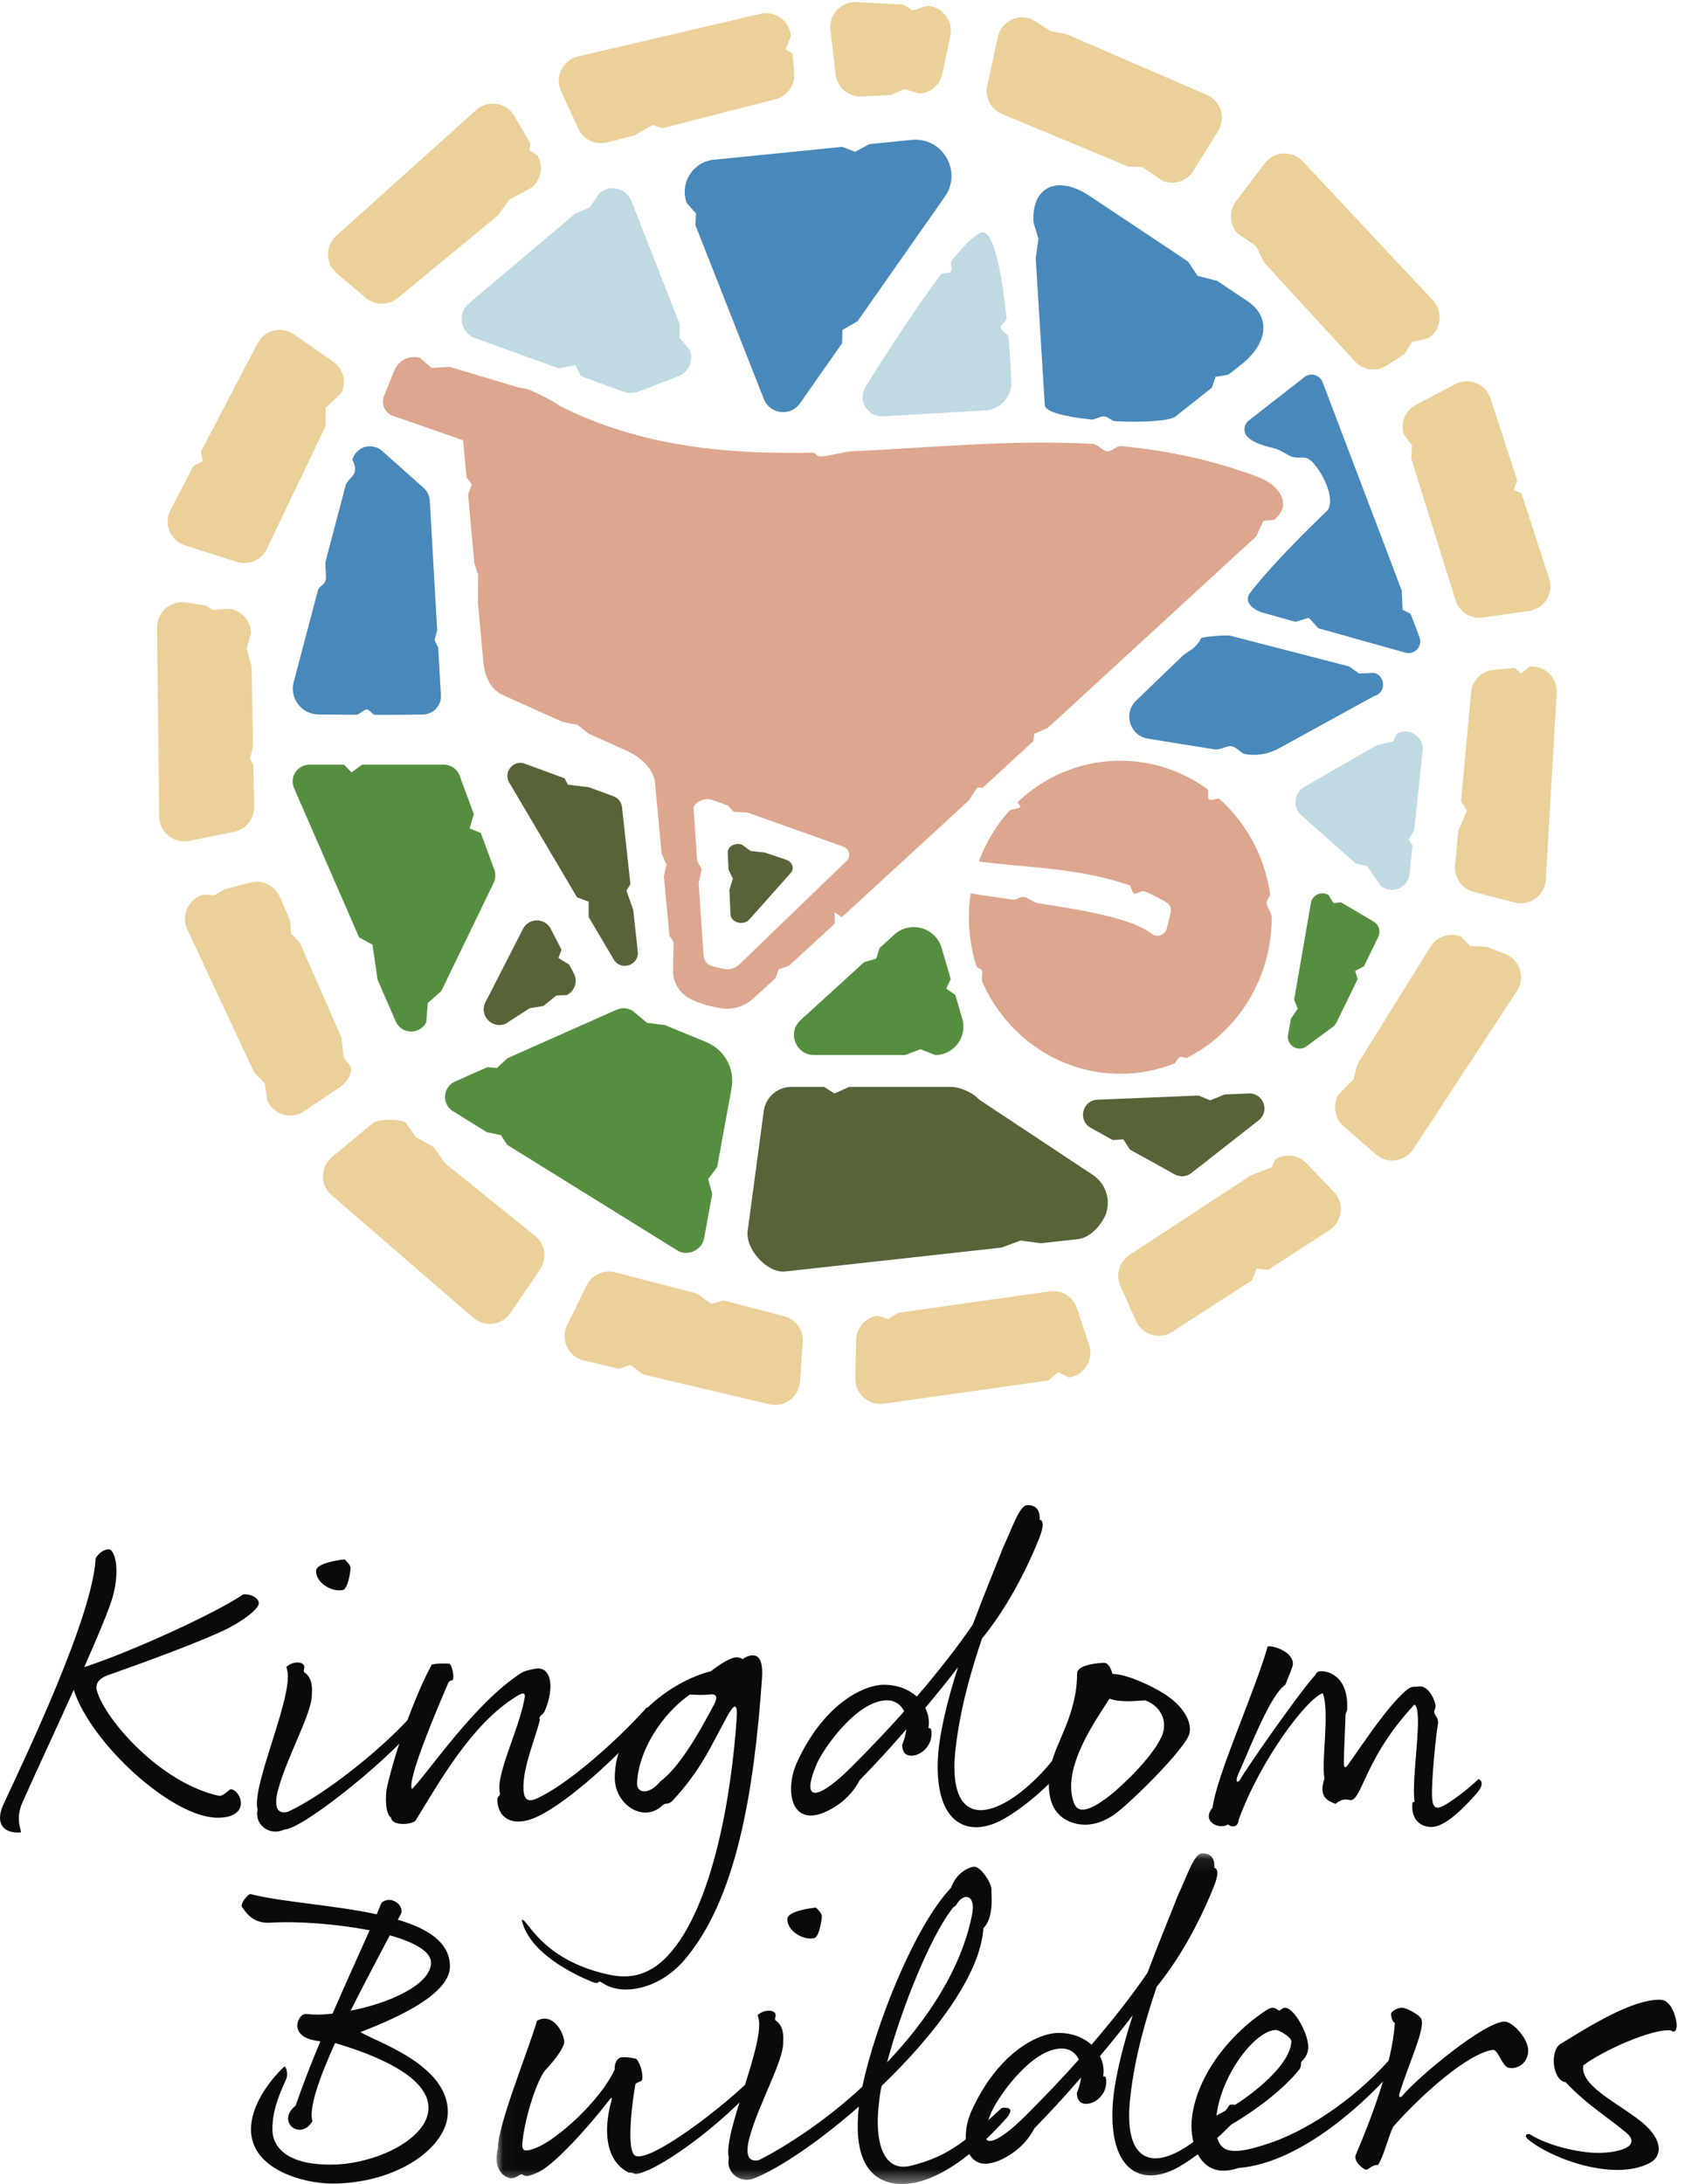 <?xml version="1.0" encoding="UTF-8"?>
<svg width="125px" height="162px" viewBox="0 0 125 162" version="1.1" xmlns="http://www.w3.org/2000/svg" xmlns:xlink="http://www.w3.org/1999/xlink">
    <!-- Generator: Sketch 64 (93537) - https://sketch.com -->
    <title>Final-Logo-Portrait</title>
    <desc>Created with Sketch.</desc>
    <defs>
        <polygon id="path-1" points="0.022 0.07 55.167 0.07 55.167 24.59 0.022 24.59"></polygon>
    </defs>
    <g id="Symbols" stroke="none" stroke-width="1" fill="none" fill-rule="evenodd">
        <g id="Footer" transform="translate(-230, -64)">
            <g id="Final-Logo-Portrait" transform="translate(230, 64)">
                <path d="M19.202,118.915 C19.202,119.383 17.829,120.381 16.456,121.006 C13.522,122.348 8.341,124.127 7.935,124.283 C7.311,124.532 7.061,124.907 7.186,125.406 C7.81,127.591 11.962,132.304 16.268,133.209 C16.58,133.209 16.861,132.865 17.111,132.709 C17.922,132.803 18.641,134.832 16.143,134.832 C12.742,134.832 6.718,129.276 5.47,125.344 C4.097,128.402 2.568,131.648 1.662,133.708 C1.1,134.987 1.631,135.768 1.537,135.924 C0.258,136.017 -0.398,135.269 0.258,133.833 C1.912,130.275 6.874,119.913 7.093,115.606 C7.28,115.232 7.686,114.92 8.092,114.92 C8.435,114.92 8.965,116.2 8.372,118.415 C8.123,119.32 7.28,121.318 6.25,123.659 C9.808,122.504 16.175,119.57 18.047,118.259 C18.734,118.228 19.202,118.603 19.202,118.915" id="Fill-1" fill="#0A0B09"></path>
                <path d="M23.446,116.512 C23.477,115.919 25.256,115.7 25.568,115.669 C25.786,115.887 26.005,116.106 26.005,116.324 C26.005,116.543 25.818,117.885 25.412,117.947 C24.539,118.103 23.415,117.354 23.446,116.512 Z M22.509,123.471 C22.697,123.689 22.416,123.939 22.603,124.064 C23.04,124.376 23.196,124.907 23.134,125.656 C23.196,126.998 21.293,130.275 20.637,132.74 C20.325,133.895 20.481,134.613 21.355,134.395 C24.164,133.084 28.284,129.745 30.406,127.404 C30.811,127.279 30.999,127.747 30.531,128.34 C28.658,130.65 22.447,135.674 21.105,135.705 C19.982,136.236 18.858,135.331 19.108,134.239 C18.608,132.397 22.041,125.313 21.23,123.659 C21.698,123.222 22.322,123.253 22.509,123.471 L22.509,123.471 Z" id="Fill-3" fill="#0A0B09"></path>
                <path d="M33.34,123.409 C33.495,123.44 33.683,124.22 33.62,124.501 C33.558,124.782 33.527,124.501 33.277,124.782 C32.497,126.592 30.156,132.054 30.562,132.709 C31.966,131.243 35.15,126.405 38.614,124.127 C38.895,123.939 39.207,123.877 39.675,123.783 C40.861,123.534 41.204,125.094 40.393,126.967 C40.299,127.185 39.925,127.279 40.05,127.56 C39.769,128.839 38.77,131.055 38.833,132.709 C38.864,133.427 39.113,133.708 39.769,133.427 C42.172,132.366 45.948,128.933 47.977,126.655 C48.164,126.717 48.476,127.185 48.258,127.435 C45.886,130.337 42.11,133.677 39.894,134.738 C38.052,135.611 36.96,134.863 36.897,133.583 C36.866,133.146 37.116,133.302 37.085,132.99 C36.741,131.679 38.52,128.277 38.926,125.906 C38.988,125.469 38.676,125.593 38.24,125.875 C34.963,127.934 32.653,132.085 30.843,135.018 C30.656,135.331 29.095,135.518 29.001,134.8 C28.627,134.613 28.533,133.365 28.721,132.522 C29.314,129.9 30.718,125.906 32.029,123.471 C32.372,123.378 33.09,123.378 33.34,123.409" id="Fill-4" fill="#0A0B09"></path>
                <path d="M47.259,132.272 C47.227,133.021 48.132,133.177 48.975,132.147 C50.317,131.149 51.69,128.87 52.97,126.437 C53.282,125.844 53.126,125.625 52.658,125.687 C52.127,125.75 51.597,125.719 51.191,125.687 C49.069,127.154 47.352,129.9 47.259,132.272 Z M45.043,146.442 C46.385,146.753 47.977,146.753 49.568,145.037 C52.876,141.448 54.281,133.146 54.655,127.341 C54.718,126.343 54.468,126.374 54,127.216 C52.751,129.463 52.065,131.243 49.849,133.614 C49.474,133.926 49.412,133.646 49.1,133.957 C47.695,135.237 45.605,133.833 45.605,131.867 C45.605,127.716 49.817,124.689 52.72,123.971 C53.344,123.503 54.249,122.847 54.78,122.941 C54.905,122.972 54.998,123.003 55.092,123.066 C55.373,122.847 55.685,122.785 55.841,122.785 C56.496,122.785 56.59,123.628 56.528,124.501 C55.935,132.928 54.624,140.98 50.692,145.474 C48.881,147.534 46.198,148.064 44.762,147.128 C44.2,146.753 44.637,147.284 43.919,147.003 C42.546,146.442 39.238,144.85 38.707,142.415 C39.113,142.228 40.049,145.318 45.043,146.442 L45.043,146.442 Z" id="Fill-5" fill="#0A0B09"></path>
                <path d="M67.076,126.936 C66.827,126.437 66.39,126.124 65.797,126.124 C63.644,126.124 61.24,129.463 60.616,130.774 C59.243,133.989 60.897,133.333 63.144,131.086 C64.548,129.682 65.89,128.277 67.076,126.936 Z M72.163,120.506 C73.1,118.01 74.005,115.856 74.41,114.795 C75.097,113.328 75.628,111.643 76.221,111.643 C76.908,111.643 77.157,112.049 77.126,112.735 C77.282,112.735 77.532,112.954 77.126,114.015 C76.533,115.544 75.035,118.883 72.85,121.536 C72.163,123.565 71.227,126.592 70.884,129.776 C70.447,133.708 71.851,134.987 74.192,133.895 C76.221,132.959 78.218,130.493 78.218,130.337 C78.343,130.275 78.53,130.244 78.655,130.306 C78.873,130.4 79.186,130.837 78.905,131.18 C78.125,132.085 76.377,133.802 74.567,134.863 C71.914,136.423 69.355,135.393 69.573,130.493 C69.667,128.59 70.291,126.093 71.071,123.659 C70.291,124.689 69.479,125.687 68.637,126.686 C68.886,127.185 68.949,127.684 68.886,128.122 C68.855,128.34 69.074,127.966 69.105,128.496 C69.168,129.745 67.95,130.431 67.326,130.181 C67.014,130.056 66.952,129.776 66.921,129.432 C67.076,129.058 67.201,128.652 67.232,128.277 C66.078,129.62 64.892,130.899 63.768,132.054 C63.175,133.209 62.176,133.989 61.178,134.425 C58.619,135.518 58.244,132.709 59.087,130.806 C61.022,126.498 63.987,124.969 65.578,124.969 C66.639,124.969 67.451,125.344 68.013,125.844 C69.698,123.877 71.102,122.067 72.163,120.506 L72.163,120.506 Z" id="Fill-6" fill="#0A0B09"></path>
                <path d="M82.306,125.999 C81.432,127.404 78.655,131.18 79.685,133.77 C80.09,134.8 81.432,133.895 82.462,133.084 C83.055,132.585 85.333,130.587 86.177,128.808 C86.613,127.841 86.269,126.623 84.959,126.124 C84.397,126.155 83.118,126.312 82.306,125.999 Z M81.932,123.346 C82.182,123.346 82.4,123.689 82.525,124.158 C83.742,124.189 85.927,125.282 86.707,125.875 C87.674,126.561 88.455,127.653 88.236,128.59 C88.017,129.557 84.397,133.24 82.806,134.488 C81.776,135.269 80.652,135.518 79.685,135.237 C77.531,134.613 77.687,132.304 77.968,130.962 C78.28,129.308 79.903,127.185 79.903,124.127 C79.903,123.503 81.37,123.346 81.932,123.346 L81.932,123.346 Z" id="Fill-7" fill="#0A0B09"></path>
                <path d="M95.913,123.409 C95.913,123.659 95.602,124.314 95.351,124.969 C94.228,125.75 92.824,129.432 91.856,131.617 C91.575,132.241 91.856,132.304 92.043,131.929 C92.293,131.43 96.194,125.781 97.567,124.251 C97.661,124.127 97.661,124.002 97.911,123.971 C98.285,123.908 100.033,124.127 99.94,126.748 C99.94,127.06 99.814,126.936 99.814,127.279 C99.814,127.622 99.69,130.088 99.69,130.774 C99.69,131.211 99.846,131.117 100.002,130.899 C101.25,129.152 102.78,126.78 104.215,125.469 C104.745,125 104.839,125.157 105.245,125.094 C106.057,125 106.525,126.312 106.493,126.592 C106.462,126.873 106.306,126.904 106.462,127.185 C106.618,127.466 106.743,127.56 106.65,128.028 C106.556,128.496 106.15,132.241 106.244,133.427 C106.306,134.145 106.587,134.207 107.118,133.926 C107.648,133.646 108.928,132.709 109.677,131.96 C109.989,132.085 110.052,132.46 109.521,133.053 C108.709,133.957 107.274,135.518 106.182,135.518 C105.589,135.518 104.652,135.175 104.777,133.739 C104.808,133.614 104.902,133.739 104.933,133.614 C104.683,131.836 105.62,126.904 104.933,126.437 C101.469,130.119 101.126,133.053 100.345,133.49 C100.065,133.646 99.846,133.209 99.065,133.802 C98.504,133.583 97.786,133.302 98.254,131.929 C98.005,130.556 98.66,127.03 98.129,125.593 C96.974,125.968 93.542,130.462 91.887,134.987 C91.887,135.362 91.544,135.674 91.107,135.331 C90.483,135.737 89.078,135.144 89.953,134.082 C90.264,131.648 93.073,125.531 94.041,122.129 C94.416,122.036 95.913,122.504 95.913,123.409" id="Fill-8" fill="#0A0B09"></path>
                <path d="M26.014,149.141 C28.947,148.579 31.975,147.175 31.975,145.584 C31.975,144.74 30.695,144.054 28.916,143.554 C27.98,145.333 26.95,147.269 26.014,149.141 Z M27.949,141.994 L28.292,141.152 C28.916,140.559 29.977,141.245 29.759,141.931 L29.509,142.4 C31.756,143.055 33.379,144.085 33.379,145.864 C33.379,148.111 28.667,149.984 26.732,150.733 C28.043,151.513 33.223,153.167 33.223,156.663 C33.223,159.284 29.447,161.968 24.641,161.968 C22.55,161.968 18.617,160.938 18.617,157.942 C18.617,156.194 19.959,154.353 21.083,153.292 C21.208,153.198 21.395,153.854 21.239,154.197 C20.552,155.726 20.209,156.694 20.209,157.973 C20.209,159.034 20.989,160.564 24.516,160.564 C27.824,160.564 31.788,158.66 31.788,156.35 C31.788,153.947 27.606,152.356 24.859,151.544 C23.674,154.166 22.893,156.382 23.174,157.349 C22.269,158.847 20.458,157.349 21.926,156.194 C22.487,154.572 23.112,152.98 23.767,151.419 C23.081,151.326 22.612,151.201 22.3,150.857 C21.769,150.327 22.206,149.36 22.706,149.391 C23.298,149.453 23.954,149.453 24.672,149.36 C25.546,147.331 26.482,145.302 27.418,143.18 C24.984,142.712 22.113,142.493 20.053,142.618 C18.649,142.712 18.149,141.682 17.962,141.464 C17.774,141.245 18.399,140.465 18.586,140.496 C20.895,141.089 24.766,141.307 27.949,141.994 L27.949,141.994 Z" id="Fill-9" fill="#0A0B09"></path>
                <g id="Group-14" transform="translate(36.81, 137.399)">
                    <mask id="mask-2" fill="white">
                        <use xlink:href="#path-1"></use>
                    </mask>
                    <g id="Clip-11"></g>
                    <path d="M5.027,14.208 C4.809,14.894 3.872,15.924 3.623,16.174 C2.905,17.11 2.031,20.106 1.938,21.635 C1.906,22.197 2.187,22.228 2.967,21.916 C4.496,21.323 7.742,18.421 8.803,16.08 C8.741,15.768 8.928,15.269 9.272,15.206 C9.49,15.175 9.958,15.206 10.333,15.3 C10.551,15.362 10.926,16.267 10.832,16.86 C10.801,16.985 10.489,17.048 10.333,17.172 C10.146,18.14 9.584,22.166 10.333,22.509 C11.55,23.071 18.073,17.984 19.696,15.955 C20.007,16.017 20.007,16.392 19.696,16.767 C16.793,20.293 11.55,23.945 10.271,23.851 C10.052,23.695 9.896,23.82 9.709,23.695 C7.805,22.603 8.117,19.918 8.554,18.421 C8.616,18.202 8.554,18.14 8.398,18.358 C6.869,20.356 4.34,23.133 3.186,23.695 C2.468,24.039 2.187,24.07 1.969,23.913 C1.75,23.757 1.469,24.319 0.907,24.132 C0.346,23.945 -0.216,23.258 0.127,21.947 C0.127,20.2 2.281,14.987 3.03,12.491 C4.34,11.773 5.183,13.739 5.027,14.208" id="Fill-10" fill="#0A0B09" mask="url(#mask-2)"></path>
                    <path d="M28.996,15.581 C31.992,12.429 34.519,8.621 35.3,4.626 C35.612,3.097 34.644,2.972 34.145,3.877 C33.958,4.127 33.989,3.939 33.771,4.252 C32.179,6.374 30.088,11.492 28.996,15.581 Z M21.599,4.938 C21.63,4.345 23.409,4.127 23.721,4.096 C23.94,4.314 24.158,4.532 24.158,4.751 C24.158,4.969 23.971,6.312 23.565,6.374 C22.691,6.53 21.568,5.781 21.599,4.938 Z M28.59,17.328 C28.496,17.765 28.434,18.171 28.403,18.545 C28.028,21.479 28.715,23.726 30.712,23.258 C33.708,22.54 35.081,21.167 37.516,18.951 C37.921,18.92 38.14,18.982 38.14,19.17 C38.14,19.357 37.953,19.638 37.61,19.981 C34.738,23.133 32.179,24.569 30.181,24.6 C28.403,24.632 26.593,23.602 26.842,19.638 C26.842,19.388 26.873,19.139 26.905,18.857 C24.033,21.385 21.131,23.352 19.258,24.132 C18.135,24.663 17.011,23.757 17.261,22.665 C16.761,20.824 20.194,13.739 19.384,12.085 C19.851,11.648 20.476,11.679 20.663,11.898 C20.85,12.116 20.569,12.366 20.756,12.491 C21.193,12.803 21.349,13.333 21.287,14.083 C21.349,15.424 19.445,18.701 18.79,21.167 C18.478,22.322 18.634,23.04 19.508,22.821 C21.755,21.666 24.564,19.794 27.155,17.391 C28.153,12.74 31.024,5.5 33.74,2.628 C34.145,1.505 35.081,1.068 35.487,1.068 C35.924,1.068 36.736,2.223 36.736,2.753 C36.736,3.284 36.923,4.845 36.143,5.625 C35.924,9.089 32.491,13.583 28.59,17.328 L28.59,17.328 Z" id="Fill-12" fill="#0A0B09" mask="url(#mask-2)"></path>
                    <path d="M43.227,15.362 C42.977,14.862 42.54,14.551 41.947,14.551 C39.794,14.551 37.391,17.89 36.767,19.201 C35.393,22.416 37.047,21.76 39.294,19.513 C40.699,18.108 42.041,16.704 43.227,15.362 Z M48.314,8.933 C49.25,6.436 50.155,4.283 50.561,3.221 C51.248,1.755 51.778,0.07 52.371,0.07 C53.058,0.07 53.308,0.475 53.276,1.162 C53.432,1.162 53.682,1.38 53.276,2.441 C52.683,3.971 51.185,7.31 49.001,9.963 C48.314,11.991 47.378,15.019 47.034,18.202 C46.598,22.134 48.002,23.414 50.342,22.322 C52.371,21.385 54.369,18.92 54.369,18.764 C54.494,18.701 54.681,18.67 54.805,18.733 C55.024,18.826 55.336,19.263 55.055,19.607 C54.275,20.511 52.527,22.228 50.717,23.289 C48.064,24.85 45.505,23.82 45.724,18.92 C45.817,17.016 46.441,14.519 47.222,12.085 C46.441,13.115 45.63,14.114 44.787,15.113 C45.037,15.612 45.1,16.111 45.037,16.548 C45.006,16.767 45.224,16.392 45.255,16.923 C45.318,18.171 44.101,18.857 43.476,18.608 C43.164,18.483 43.102,18.202 43.071,17.859 C43.227,17.485 43.352,17.079 43.383,16.704 C42.228,18.046 41.042,19.326 39.919,20.48 C39.326,21.635 38.327,22.416 37.329,22.852 C34.769,23.945 34.395,21.136 35.237,19.232 C37.172,14.925 40.137,13.396 41.729,13.396 C42.79,13.396 43.601,13.77 44.163,14.269 C45.848,12.304 47.253,10.493 48.314,8.933 L48.314,8.933 Z" id="Fill-13" fill="#0A0B09" mask="url(#mask-2)"></path>
                </g>
                <path d="M90.242,156.912 C92.209,155.976 95.735,153.354 95.798,151.419 C95.798,151.108 94.893,150.577 94.643,150.577 C93.208,150.577 90.649,153.729 90.242,156.912 Z M103.475,153.417 C101.852,155.352 96.766,160.439 91.865,160.813 C88.932,161.812 88.277,158.847 88.402,157.318 C88.651,154.197 91.085,150.951 93.988,149.079 C94.487,148.767 94.674,149.016 94.83,149.11 C94.986,149.203 95.08,148.923 95.33,148.923 C95.954,148.923 96.984,150.67 97.046,151.731 C97.078,152.293 96.828,152.668 96.547,152.917 C96.484,152.98 96.578,153.292 96.36,153.542 C95.267,154.884 93.27,156.569 90.242,158.223 C90.43,159.846 91.647,159.815 94.082,159.003 C96.766,158.129 100.261,155.913 103.038,152.824 C103.288,152.793 103.944,152.855 103.475,153.417 L103.475,153.417 Z" id="Fill-15" fill="#0A0B09"></path>
                <path d="M103.194,149.391 C103.194,149.172 103.693,148.923 104.006,148.923 C104.318,148.923 105.285,149.422 105.441,149.765 C105.754,150.452 104.443,153.23 103.818,155.289 C103.725,155.602 103.912,155.633 104.068,155.414 C105.192,154.072 110.123,149.953 111.621,149.953 C112.214,149.953 113.369,151.201 113.369,152.106 C113.369,152.98 112.619,153.51 111.933,153.386 C111.433,153.292 111.184,152.106 110.778,152.044 C108.874,152.293 105.348,155.477 103.35,157.755 C103.038,158.348 102.632,160.002 102.227,160.595 C101.821,160.533 101.509,160.97 101.322,160.938 C101.134,160.907 100.385,160.314 100.573,159.846 C101.571,157.505 103.288,153.167 103.475,150.046 C103.319,150.015 103.194,149.609 103.194,149.391" id="Fill-16" fill="#0A0B09"></path>
                <path d="M118.55,159.69 C120.016,159.69 120.765,159.315 120.921,159.097 C121.109,158.847 121.077,158.566 120.672,158.223 C119.517,157.225 117.675,156.101 116.146,154.447 C115.148,154.322 114.96,152.075 115.772,151.607 C117.957,150.264 121.046,148.33 123.106,148.33 C123.324,148.33 123.543,148.392 123.699,148.548 C124.167,148.954 124.385,149.859 124.385,150.233 C124.385,150.608 124.229,150.826 123.949,150.608 C122.544,150.452 118.799,152.169 117.457,153.198 C117.145,154.946 120.983,156.382 122.388,157.973 C123.387,159.097 123.168,160.065 122.326,160.47 C119.735,161.781 115.21,160.189 113.4,158.722 C112.963,158.379 113.337,158.192 113.556,158.348 C114.804,159.128 117.051,159.69 118.55,159.69" id="Fill-17" fill="#0A0B09"></path>
                <path d="M28.495,29.35 C28.252,29.949 28.55,30.637 29.144,30.843 L37.286,33.679 C37.906,33.91 41.725,32.971 41.949,32.331 L42.678,31.352 C42.902,30.712 40.289,29.334 39.669,29.103 L34.9,27.676 L33.369,27.216 L32.007,27.285 L31.174,26.559 C30.399,26.308 29.566,26.71 29.25,27.488 L28.495,29.35" id="Fill-18" fill="#DDA68E"></path>
                <path d="M62.805,63.857 L54.823,71.561 C54.556,71.818 54.187,71.935 53.82,71.884 C53.511,71.841 53.172,71.767 52.805,71.658 C52.463,71.557 52.219,71.25 52.194,70.894 L51.829,65.531 L52.05,64.47 L51.715,63.855 L51.456,60.052 C51.391,59.508 52.286,59.142 52.785,59.32 L53.985,59.747 L54.425,60.219 L55.45,60.269 L62.592,62.812 C63.02,62.964 63.137,63.537 62.805,63.857 Z M93.37,35.4 C89.969,34.107 86.555,33.416 83.143,33.086 C82.846,33.057 82.456,33.505 82.16,33.481 C81.766,33.45 81.464,32.951 81.071,32.928 C75.041,32.585 69.028,33.215 63.12,33.481 C62.728,33.499 61.383,33.839 60.992,33.853 C60.379,33.875 60.721,33.568 60.11,33.579 C53.077,33.703 46.213,32.977 39.669,29.103 C37.704,27.939 34.296,29.984 34.296,31.991 L34.608,35.405 L34.998,35.944 L34.725,36.69 L35.188,41.765 L35.467,42.628 L35.453,44.672 L35.823,48.722 C35.906,50.073 36.28,51.161 37.496,51.646 L41.712,53.541 L42.845,53.769 L43.667,54.421 L46.324,55.615 C47.288,55.999 48.323,56.818 48.568,57.86 L49.087,63.327 L49.441,64.115 L49.247,65.017 L49.664,69.412 L49.969,69.864 L49.928,72.192 C50.002,72.976 50.453,73.682 51.144,74.058 C51.822,74.427 52.653,74.635 53.369,74.772 C54.277,74.947 55.212,74.683 55.892,74.058 L57.529,72.554 L57.767,71.896 L58.532,71.632 L61.935,68.505 L61.911,67.665 L62.444,68.037 L71.875,59.371 L72.485,58.421 L72.911,58.419 L76.658,54.976 L76.726,54.433 L77.721,54 L93.187,39.788 L93.723,38.641 L94.529,38.555 C95.876,37.467 94.972,36.008 93.37,35.4 L93.37,35.4 Z" id="Fill-19" fill="#DDA68E"></path>
                <path d="M50.943,15.057 L51.63,15.832 L51.584,16.687 L56.666,29.6 C57.113,30.735 58.643,30.917 59.344,29.918 L62.466,25.465 L62.497,24.471 L63.611,23.832 L70.127,14.538 C71.387,12.653 69.884,10.151 67.628,10.377 L64.493,10.692 L63.435,11.259 L62.484,10.893 L52.954,11.848 C51.396,12.004 50.404,13.587 50.943,15.057" id="Fill-20" fill="#4888BA"></path>
                <path d="M76.67,16.509 L77.039,17.708 L76.834,19.155 L77.508,30.061 C77.539,30.562 79.087,30.923 80.944,31.117 C81.249,31.149 81.603,30.863 81.92,30.886 C82.207,30.907 82.456,31.236 82.743,31.249 C84.813,31.342 86.799,31.232 87.21,30.886 L89.897,28.763 L90.173,27.95 L91.135,27.786 L92.245,26.909 C93.942,25.48 94.366,23.549 92.518,22.32 L90.281,20.83 L88.844,20.467 L88.132,19.398 L80.81,14.521 C78.516,12.995 76.5,13.759 76.67,16.509" id="Fill-21" fill="#4888BA"></path>
                <path d="M65.42,30.886 C64.308,30.886 63.608,29.652 64.21,28.691 L64.586,28.091 C65.059,27.336 67.573,23.314 69.778,20.386 C69.914,20.204 70.406,20.304 70.539,20.132 C70.675,19.957 70.453,19.511 70.585,19.347 C71.591,18.103 72.458,17.239 72.923,17.239 C72.952,17.239 72.98,17.242 73.006,17.249 C73.79,17.458 74.343,20.486 74.676,23.596 C74.699,23.811 74.203,24.1 74.224,24.315 C74.25,24.576 74.791,24.76 74.813,25.018 C74.917,26.224 74.988,27.378 75.026,28.315 C75.071,29.433 74.213,30.38 73.096,30.445 L65.508,30.884 C65.478,30.885 65.449,30.886 65.42,30.886" id="Fill-22" fill="#C0DAE4"></path>
                <path d="M81.067,87.149 L72.738,81.631 C72.647,81.571 72.568,81.495 72.49,81.419 C72.039,80.981 71.125,80.62 70.549,80.62 L62.997,80.62 L61.911,81.108 L61.129,80.62 L58.709,80.62 C57.693,80.62 56.827,81.358 56.666,82.361 L55.469,91.265 C55.254,92.606 56.885,94.449 58.235,94.314 L74.304,92.54 L75.71,92.018 L77.218,92.218 L79.93,91.919 C80.695,91.842 81.418,91.205 81.866,90.418 C82.505,89.294 82.145,87.863 81.067,87.149" id="Fill-23" fill="#566438"></path>
                <path d="M69.857,70.323 C69.41,68.791 67.511,68.258 66.332,69.334 L65.251,70.321 L64.999,71.105 L64.097,71.374 L59.377,75.682 C58.385,76.599 59.034,78.257 60.385,78.257 L67.149,78.257 L68.283,77.829 L69.374,78.257 C70.772,78.257 71.779,76.914 71.388,75.571 L70.871,73.8 L70.198,73.333 L70.529,72.629 L69.857,70.323" id="Fill-24" fill="#568E40"></path>
                <path d="M55.588,68.203 L58.659,64.753 C58.957,64.418 58.787,63.933 58.315,63.772 L56.743,63.236 L55.686,63.121 L55.04,62.654 C54.522,62.477 53.965,62.796 53.986,63.257 L54.041,64.5 L54.367,65.173 L54.109,66.018 L54.19,67.825 C54.217,68.435 55.157,68.688 55.588,68.203" id="Fill-25" fill="#566438"></path>
                <path d="M28.345,33.447 L31.432,36.199 C31.7,36.437 31.861,36.772 31.882,37.13 L32.432,46.752 L32.232,47.466 L32.506,48.041 L32.708,51.57 C32.752,52.335 32.155,52.982 31.39,52.999 C30.455,53.02 29.171,53.026 27.825,53.023 C27.623,53.023 27.42,52.626 27.216,52.625 C26.95,52.624 26.682,53.02 26.417,53.018 C25.428,53.013 24.46,53.005 23.624,52.996 C22.362,52.984 21.455,51.781 21.794,50.565 C21.861,50.324 22.675,47.245 23.58,43.815 C23.677,43.448 24.052,43.435 24.15,43.063 C24.248,42.691 24.07,41.958 24.168,41.587 C24.726,39.473 25.265,37.427 25.638,36.011 C25.73,35.661 26.23,35.329 26.3,35.064 C26.45,34.496 26.124,34.165 26.137,34.116 C26.39,33.137 27.59,32.774 28.345,33.447" id="Fill-26" fill="#4888BA"></path>
                <path d="M22.962,56.718 L25.512,56.718 L26.081,57.287 L26.867,56.718 L32.926,56.718 C33.449,56.718 33.917,57.044 34.098,57.535 L35.151,60.389 L34.841,61.45 L35.664,61.78 L36.67,64.507 C36.787,64.826 36.77,65.178 36.622,65.483 L32.738,73.513 L31.734,74.408 L31.626,75.81 C31.161,76.771 29.783,76.744 29.357,75.766 L28.012,72.679 L27.629,70.069 L26.642,69.537 L21.817,58.466 C21.457,57.641 22.062,56.718 22.962,56.718" id="Fill-27" fill="#568E40"></path>
                <path d="M40.858,68.9 L41.654,70.441 L41.428,71.066 L42.229,71.553 L42.577,72.228 C42.879,72.813 42.635,73.53 42.039,73.809 L41.272,73.842 L40.308,74.621 L39.293,74.786 L37.535,75.92 C36.535,76.389 35.509,75.326 36.012,74.343 L38.797,68.903 C39.227,68.064 40.426,68.062 40.858,68.9" id="Fill-28" fill="#566438"></path>
                <path d="M37.774,58.041 L42.805,66.559 L43.667,66.883 L43.667,68.018 L45.528,71.168 C46.055,72.06 47.426,71.604 47.313,70.574 L46.975,67.479 L46.47,66.063 L46.768,65.585 L46.143,59.868 C46.104,59.504 45.862,59.195 45.519,59.069 L43.667,58.388 L42.131,58.206 L41.882,57.732 L38.935,56.648 C38.086,56.336 37.314,57.262 37.774,58.041" id="Fill-29" fill="#566438"></path>
                <path d="M46.803,29.155 C46.631,29.155 46.458,29.125 46.293,29.066 L43.107,27.917 L42.692,27.09 L41.447,27.318 L35.238,25.079 C34.149,24.686 33.893,23.262 34.777,22.514 L42.692,15.825 L43.773,15.363 L44.474,14.319 C44.76,14.077 45.103,13.963 45.441,13.963 C46.031,13.963 46.607,14.309 46.846,14.919 L50.432,24.062 L50.418,25.057 L51.177,25.961 C51.482,26.739 51.095,27.617 50.314,27.916 L47.342,29.055 C47.169,29.122 46.986,29.155 46.803,29.155" id="Fill-30" fill="#C0DAE4"></path>
                <path d="M93.965,67.001 C93.943,66.705 94.256,66.551 94.212,66.261 C93.8,63.485 92.436,61.033 90.476,59.271 C90.354,59.161 89.831,59.405 89.704,59.3 C89.523,59.152 89.735,58.657 89.546,58.52 C87.723,57.2 85.504,56.426 83.109,56.426 C80.187,56.426 77.525,57.579 75.527,59.469 C75.413,59.577 75.78,59.774 75.67,59.886 C75.565,59.994 74.984,60.017 74.883,60.129 C73.906,61.214 73.131,62.493 72.611,63.903 C76.283,64.372 80.132,64.387 83.773,65.665 C83.903,65.71 83.985,66.213 84.114,66.262 C84.369,66.358 84.671,66.006 84.924,66.116 C85.425,66.334 85.922,66.581 86.413,66.86 C87.061,67.229 86.861,67.627 86.7,68.294 L86.554,68.873 C86.431,69.361 85.847,69.578 85.449,69.269 C84.028,68.163 80.671,67.546 77.005,67.001 C76.668,66.951 76.285,66.581 75.944,66.532 C75.658,66.491 75.415,66.77 75.129,66.729 C74.078,66.579 73.026,66.429 72.006,66.269 C71.921,66.846 71.875,67.436 71.875,68.037 C71.875,69.29 72.067,70.497 72.422,71.627 C72.49,71.844 72.776,71.81 72.856,72.021 C72.925,72.202 72.785,72.629 72.862,72.805 C74.623,76.84 78.548,79.649 83.109,79.649 C84.504,79.649 85.84,79.386 87.073,78.905 C87.226,78.846 87.365,78.481 87.515,78.415 C87.713,78.327 87.92,78.536 88.112,78.437 C91.806,76.535 94.343,72.592 94.343,68.037 C94.343,67.735 93.986,67.297 93.965,67.001" id="Fill-31" fill="#DDA68E"></path>
                <path d="M96.768,27.97 L92.635,31.196 C92.252,31.495 92.208,32.063 92.55,32.409 C92.991,32.856 93.793,33.08 94.654,33.288 C94.938,33.356 95.594,33.819 95.88,33.892 C96.461,34.039 96.658,33.813 97.111,34.069 C97.691,34.397 99.143,36.68 98.518,37.822 C98.518,37.822 97.889,38.415 97.014,39.286 C96.87,39.429 96.72,39.58 96.564,39.737 C96.413,39.889 96.258,40.047 96.099,40.209 C94.934,41.402 93.603,42.835 92.724,43.998 C92.226,44.658 93.007,45.29 93.811,45.483 L96.099,46.125 L97.092,45.825 L97.804,46.603 L104.275,48.417 C104.957,48.59 105.552,47.924 105.302,47.266 L104.645,45.537 L104.048,45.228 L103.987,43.805 L98.116,28.347 C97.908,27.8 97.23,27.61 96.768,27.97" id="Fill-32" fill="#4888BA"></path>
                <path d="M103.259,66.005 C102.961,66.005 102.657,65.902 102.401,65.675 L101.431,64.264 L100.552,64.036 L96.538,60.476 C95.872,59.885 95.981,58.815 96.752,58.371 L102.116,55.281 L103.346,55 L103.593,54.431 C103.804,54.309 104.026,54.254 104.242,54.254 C104.97,54.254 105.627,54.882 105.539,55.699 L104.913,61.555 L104.519,62.271 L104.787,62.735 L104.562,64.839 C104.486,65.552 103.885,66.005 103.259,66.005" id="Fill-33" fill="#C0DAE4"></path>
                <path d="M101.932,49.912 L100.823,49.958 L100.092,49.437 L91.279,47.158 C91.022,47.092 89.284,47.202 89.069,47.358 C89.069,47.358 89.049,47.581 88.57,48.042 C88.393,48.213 87.909,48.474 87.689,48.685 C86.724,49.614 85.411,50.879 84.281,51.97 C83.3,52.916 83.82,54.575 85.166,54.792 C86.314,54.977 87.631,55.189 88.883,55.389 C89.311,55.458 89.731,55.525 90.133,55.589 C90.487,55.645 91.024,55.301 91.346,55.352 C91.81,55.426 92.037,55.891 92.401,55.947 C93.25,56.08 94.117,55.928 94.871,55.514 L101.918,51.642 C102.82,51.425 102.83,50.145 101.932,49.912" id="Fill-34" fill="#4888BA"></path>
                <path d="M52.233,91.854 L52.836,88.56 L52.529,87.47 L53.202,86.561 L54.27,80.726 C54.534,79.286 53.754,77.859 52.401,77.302 L49.32,76.034 L48.005,75.874 L47.113,75.126 C46.746,74.781 46.207,74.689 45.746,74.894 L37.636,78.498 L36.864,79.216 L36.14,79.163 L33.758,80.222 C32.881,80.612 32.75,81.803 33.522,82.374 L36.119,83.985 L37.157,84.2 L37.636,84.927 L50.173,92.706 C50.919,93.257 52.068,92.767 52.233,91.854" id="Fill-35" fill="#568E40"></path>
                <path d="M57.497,104.21 C57.357,104.21 57.213,104.194 57.069,104.16 L47.691,101.949 L46.783,101.243 L45.92,101.532 L43.311,100.917 C42.154,100.644 41.55,99.368 42.071,98.3 L43.507,95.358 C43.823,94.71 44.477,94.317 45.172,94.317 C45.326,94.317 45.483,94.337 45.638,94.377 L51.704,95.952 L52.764,96.709 L53.685,96.466 L58.175,97.632 C59.041,97.857 59.623,98.668 59.557,99.561 L59.343,102.492 C59.27,103.481 58.443,104.21 57.497,104.21" id="Fill-36" fill="#EBD099"></path>
                <path d="M65.303,104.14 C64.284,104.14 63.432,103.301 63.454,102.248 L63.511,99.394 C63.53,98.485 64.204,97.724 65.104,97.596 L65.898,97.843 L66.598,97.384 L77.867,95.787 C77.955,95.774 78.042,95.768 78.129,95.768 C78.916,95.768 79.631,96.27 79.886,97.035 L80.793,99.757 C81.159,100.855 80.441,102.016 79.295,102.178 L78.485,101.791 L77.778,102.393 L65.566,104.121 C65.478,104.134 65.39,104.14 65.303,104.14" id="Fill-37" fill="#EBD099"></path>
                <path d="M85.965,99.082 C85.262,99.082 84.58,98.681 84.269,97.982 L83.114,95.389 C82.744,94.559 83.031,93.583 83.792,93.085 L92.817,87.171 L94.343,86.585 L94.574,86.02 C94.885,85.816 95.238,85.717 95.589,85.717 C96.082,85.717 96.571,85.913 96.932,86.292 L98.956,88.417 C99.757,89.258 99.596,90.621 98.62,91.252 L94.062,94.198 L93.222,94.09 L92.879,94.964 L86.968,98.785 C86.655,98.987 86.308,99.082 85.965,99.082" id="Fill-38" fill="#EBD099"></path>
                <path d="M103.285,86.086 C102.855,86.086 102.422,85.938 102.069,85.629 L99.672,83.538 C98.987,82.94 98.837,81.934 99.317,81.162 L100.414,80.057 L100.689,78.957 L106.125,70.216 C106.472,69.659 107.074,69.341 107.699,69.341 C107.927,69.341 108.157,69.383 108.379,69.471 L109.053,70.167 L110.336,70.242 L111.664,70.766 C112.757,71.196 113.179,72.523 112.534,73.506 L104.837,85.249 C104.478,85.797 103.885,86.086 103.285,86.086" id="Fill-39" fill="#EBD099"></path>
                <path d="M112.827,67.001 C112.673,67.001 112.517,66.982 112.36,66.942 L109.33,66.158 C108.45,65.931 107.865,65.099 107.948,64.194 L108.183,61.641 L108.819,60.13 L108.385,59.456 L109.131,51.357 C109.214,50.466 109.921,49.761 110.812,49.681 L112.363,49.543 L112.845,49.958 L113.467,49.444 C113.524,49.439 113.58,49.437 113.635,49.437 C114.688,49.437 115.545,50.325 115.482,51.398 L114.674,65.255 C114.616,66.259 113.78,67.001 112.827,67.001" id="Fill-40" fill="#EBD099"></path>
                <path d="M109.746,45.825 C108.946,45.825 108.222,45.307 107.978,44.524 L104.682,33.98 L104.753,33.032 L104.132,32.221 C103.865,31.366 104.247,30.443 105.039,30.027 L107.949,28.497 C108.226,28.352 108.52,28.284 108.809,28.284 C109.581,28.284 110.315,28.769 110.573,29.564 L112.552,35.632 L112.298,36.354 L112.862,36.583 L114.924,42.909 C115.281,44.004 114.564,45.156 113.424,45.318 L110.009,45.806 C109.921,45.819 109.833,45.825 109.746,45.825" id="Fill-41" fill="#EBD099"></path>
                <path d="M101.876,27.411 C101.372,27.411 100.872,27.205 100.51,26.81 L93.792,19.485 L93.183,18.256 L91.797,17.309 C91.193,16.65 91.145,15.652 91.685,14.938 L93.817,12.121 C94.185,11.634 94.739,11.386 95.296,11.386 C95.786,11.386 96.279,11.579 96.647,11.972 L106.298,22.274 C107.084,23.114 106.924,24.459 105.963,25.091 L104.753,25.37 L104.186,26.257 L102.893,27.107 C102.582,27.311 102.228,27.411 101.876,27.411" id="Fill-42" fill="#EBD099"></path>
                <path d="M86.949,13.555 C86.711,13.555 86.47,13.509 86.238,13.412 L84.739,12.392 L83.685,12.35 L74.336,8.46 C73.51,8.116 73.048,7.231 73.237,6.356 L74.02,2.744 C74.211,1.86 74.991,1.282 75.832,1.282 C76.076,1.282 76.325,1.331 76.566,1.435 L77.938,2.307 L79.099,2.529 L89.526,7.033 C90.565,7.482 90.963,8.749 90.366,9.711 L88.525,12.678 C88.178,13.238 87.575,13.555 86.949,13.555" id="Fill-43" fill="#EBD099"></path>
                <path d="M44.582,10.621 C43.872,10.621 43.207,10.212 42.899,9.544 L41.619,6.767 C41.127,5.701 41.737,4.453 42.88,4.186 L56.4,1.027 C56.543,0.993 56.685,0.977 56.825,0.977 C57.759,0.977 58.58,1.689 58.668,2.665 L58.276,3.658 L58.784,3.949 L58.915,5.399 C58.997,6.305 58.41,7.135 57.529,7.361 L49.141,9.512 L48.425,9.265 L47.075,10.042 L45.042,10.563 C44.889,10.602 44.734,10.621 44.582,10.621" id="Fill-44" fill="#EBD099"></path>
                <path d="M28.331,22.531 C27.906,22.531 27.482,22.386 27.137,22.096 L24.988,20.287 C24.127,19.562 24.105,18.243 24.943,17.491 L35.32,8.164 C35.677,7.843 36.119,7.689 36.556,7.689 C37.187,7.689 37.809,8.009 38.159,8.607 L39.337,10.621 L39.278,11.141 L39.871,11.535 C40.33,12.319 40.152,13.321 39.451,13.9 L37.792,14.816 L36.932,15.98 L29.511,22.107 C29.168,22.39 28.749,22.531 28.331,22.531" id="Fill-45" fill="#EBD099"></path>
                <path d="M18.125,41.765 C17.938,41.765 17.748,41.737 17.562,41.677 L13.726,40.452 C12.629,40.102 12.114,38.848 12.647,37.828 L14.346,34.577 L15.042,34.204 L14.904,33.508 L19.106,25.466 C19.441,24.827 20.088,24.47 20.752,24.47 C21.115,24.47 21.483,24.577 21.807,24.802 L24.716,26.824 C25.463,27.343 25.723,28.326 25.331,29.146 L24.15,30.256 L24.149,31.617 L19.797,40.711 C19.482,41.37 18.823,41.765 18.125,41.765" id="Fill-46" fill="#EBD099"></path>
                <path d="M13.662,62.41 C12.672,62.41 11.825,61.613 11.813,60.578 L11.651,46.547 C11.639,45.501 12.488,44.672 13.5,44.672 C13.589,44.672 13.678,44.678 13.768,44.691 L15.252,44.905 L15.785,45.238 L17.028,45.16 C17.927,45.289 18.6,46.052 18.617,46.961 L18.306,48.111 L18.662,49.43 L18.77,55.351 L18.541,56.29 L18.795,56.718 L18.852,59.849 C18.869,60.744 18.243,61.523 17.366,61.7 L14.033,62.373 C13.908,62.398 13.784,62.41 13.662,62.41" id="Fill-47" fill="#EBD099"></path>
                <path d="M21.528,82.744 C20.836,82.744 20.164,82.357 19.845,81.675 L19.626,80.33 L18.853,79.55 L13.895,68.939 C13.404,67.887 13.988,66.649 15.112,66.359 L15.902,66.405 L16.649,65.963 L18.59,65.463 C18.744,65.424 18.9,65.405 19.053,65.405 C19.774,65.405 20.449,65.828 20.75,66.514 L21.521,68.273 L21.59,69.248 L22.246,69.928 L25.325,76.953 L25.489,78.395 C25.641,78.743 26.115,79.041 26.052,79.393 C25.965,79.871 25.692,80.312 25.265,80.601 L22.562,82.426 C22.242,82.643 21.882,82.744 21.528,82.744" id="Fill-48" fill="#EBD099"></path>
                <g id="Group-52" transform="translate(23.872, 0)" fill="#EBD099">
                    <path d="M12.459,98.204 C12.032,98.204 11.601,98.057 11.249,97.753 L0.726,88.654 C-0.141,87.905 -0.126,86.555 0.757,85.824 L3.847,83.267 C3.99,83.149 4.544,83.061 5.094,83.061 C5.575,83.061 6.052,83.128 6.249,83.3 L6.982,84.347 L8.299,85.093 L9.142,86.282 L15.88,91.722 C16.586,92.339 16.72,93.385 16.193,94.16 L13.994,97.393 C13.632,97.924 13.049,98.204 12.459,98.204" id="Fill-49"></path>
                    <path d="M39.956,7.16 C39.02,7.16 38.225,6.459 38.116,5.519 L37.734,2.223 C37.606,1.117 38.473,0.157 39.572,0.157 C39.605,0.157 39.638,0.157 39.671,0.159 L43.161,0.339 L43.824,0.783 L44.909,0.43 C46.045,0.489 46.861,1.548 46.627,2.661 L46.038,5.47 C45.865,6.293 45.159,6.897 44.319,6.94 L43.238,6.607 L42.194,7.048 L40.051,7.157 C40.019,7.159 39.987,7.16 39.956,7.16" id="Fill-51"></path>
                </g>
                <path d="M93.374,83.1 L88.373,87.015 C88.021,87.291 87.537,87.329 87.146,87.112 L83.827,85.273 L83.332,84.513 L82.545,84.562 L80.917,83.66 C79.932,83.114 80.286,81.618 81.412,81.572 L88.917,81.262 L89.782,81.62 L90.837,81.183 L92.641,81.109 C93.723,81.064 94.226,82.433 93.374,83.1" id="Fill-53" fill="#566438"></path>
                <path d="M98.542,66.382 L98.938,67.001 L99.467,66.926 L99.997,67.238 L101.908,68.362 C102.299,68.592 102.447,69.083 102.248,69.491 L101.178,71.683 L100.532,72.021 L100.718,72.625 L99.147,75.843 C99.086,75.969 98.996,76.078 98.883,76.161 L96.924,77.609 C96.294,78.074 95.419,77.533 95.553,76.762 L95.76,75.568 L96.271,74.825 L96.003,74.162 L97.247,66.982 C97.35,66.384 98.019,66.075 98.542,66.382" id="Fill-54" fill="#568E40"></path>
            </g>
        </g>
    </g>
</svg>